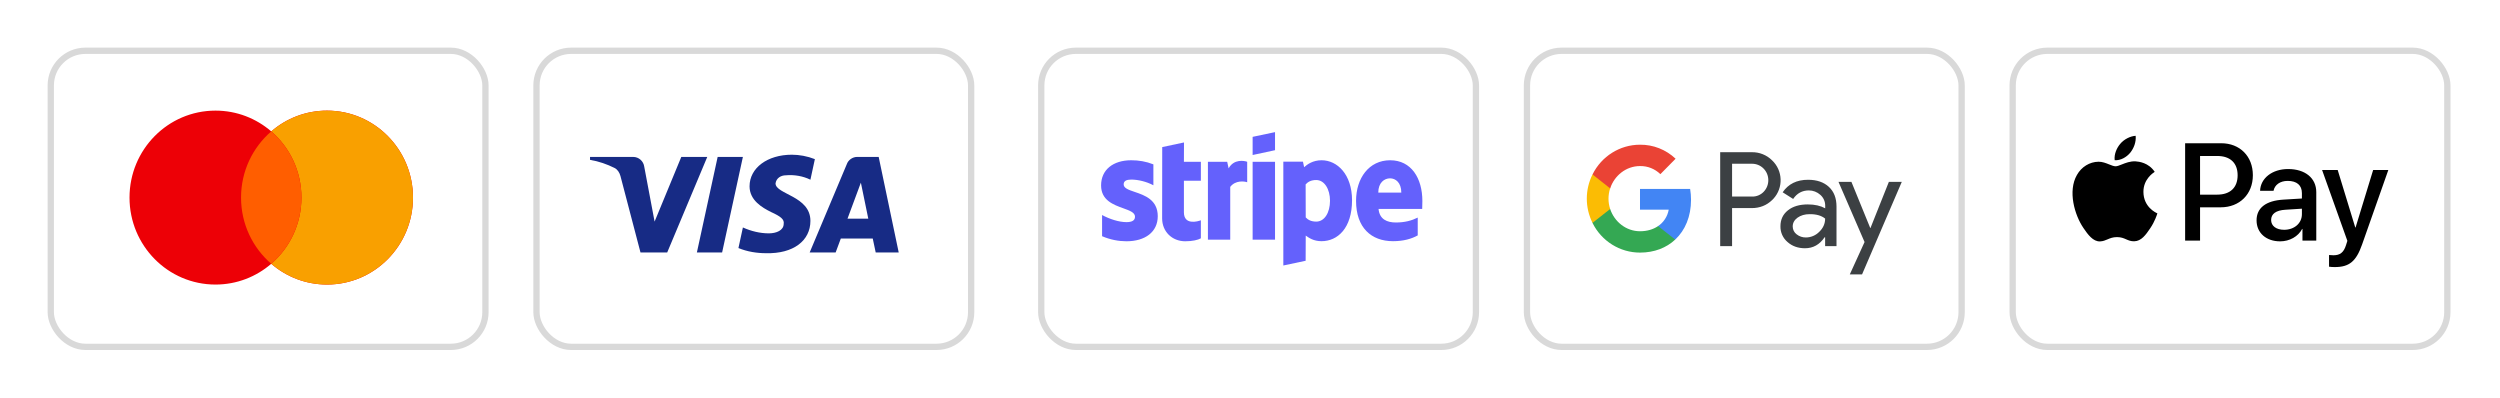 <svg width="1050" height="167" viewBox="0 0 1050 167" fill="none" xmlns="http://www.w3.org/2000/svg">
<g filter="url(#filter0_d_550_208)">
<rect x="845.323" y="21.323" width="182.562" height="124.354" rx="14.552" fill="white" stroke="#D9D9D9" stroke-width="2.646"/>
<path fill-rule="evenodd" clip-rule="evenodd" d="M888.165 67.27C890.653 67.48 893.14 66.011 894.695 64.149C896.223 62.235 897.234 59.664 896.975 57.042C894.772 57.147 892.052 58.51 890.497 60.425C889.072 62.077 887.854 64.752 888.165 67.27ZM917.754 101.051V60.163H932.911C940.735 60.163 946.202 65.618 946.202 73.591C946.202 81.564 940.632 87.072 932.704 87.072H924.024V101.051H917.754ZM896.948 67.768C894.757 67.641 892.758 68.436 891.143 69.077C890.103 69.49 889.223 69.84 888.554 69.84C887.802 69.84 886.886 69.472 885.857 69.058C884.509 68.516 882.967 67.896 881.351 67.926C877.646 67.978 874.2 70.103 872.309 73.486C868.422 80.252 871.298 90.271 875.055 95.779C876.895 98.507 879.097 101.496 881.999 101.392C883.275 101.343 884.194 100.948 885.144 100.54C886.238 100.07 887.375 99.582 889.15 99.582C890.863 99.582 891.95 100.057 892.993 100.514C893.985 100.948 894.938 101.365 896.352 101.339C899.358 101.287 901.249 98.612 903.089 95.884C905.074 92.956 905.947 90.099 906.079 89.666L906.084 89.648C906.089 89.633 906.092 89.622 906.094 89.616C906.091 89.612 906.067 89.601 906.024 89.581L906.024 89.581L906.023 89.581C905.36 89.273 900.288 86.923 900.239 80.62C900.19 75.329 904.262 72.649 904.903 72.227L904.903 72.227C904.942 72.201 904.968 72.184 904.98 72.175C902.389 68.293 898.348 67.873 896.948 67.768ZM957.655 101.366C961.593 101.366 965.246 99.346 966.904 96.146H967.034V101.051H972.837V80.699C972.837 74.797 968.174 70.995 960.997 70.995C954.338 70.995 949.415 74.85 949.234 80.148H954.882C955.349 77.63 957.655 75.978 960.816 75.978C964.65 75.978 966.801 77.787 966.801 81.118V83.374L958.976 83.846C951.695 84.292 947.757 87.308 947.757 92.553C947.757 97.851 951.825 101.366 957.655 101.366ZM959.338 96.513C955.996 96.513 953.871 94.887 953.871 92.396C953.871 89.826 955.918 88.331 959.83 88.094L966.8 87.649V89.957C966.8 93.786 963.587 96.513 959.338 96.513ZM992.088 102.651C989.575 109.811 986.699 112.171 980.584 112.171C980.118 112.171 978.563 112.119 978.2 112.014V107.109C978.589 107.162 979.548 107.214 980.04 107.214C982.812 107.214 984.367 106.034 985.325 102.965L985.895 101.156L975.273 71.388H981.828L989.212 95.543H989.341L996.726 71.388H1003.1L992.088 102.651ZM924.023 65.513H931.252C936.693 65.513 939.802 68.45 939.802 73.617C939.802 78.784 936.693 81.748 931.226 81.748H924.023V65.513Z" fill="black"/>
</g>
<g filter="url(#filter1_d_550_208)">
<rect x="641.323" y="21.323" width="182.562" height="124.354" rx="14.552" fill="white" stroke="#D9D9D9" stroke-width="2.646"/>
<path fill-rule="evenodd" clip-rule="evenodd" d="M727.472 103.386V87.4H735.723C739.104 87.4 741.957 86.267 744.283 84.033L744.842 83.467C749.091 78.841 748.812 71.635 744.283 67.355C742.019 65.089 738.917 63.862 735.723 63.925H722.478V103.386H727.472ZM727.473 82.554V68.771H735.849C737.648 68.771 739.354 69.463 740.626 70.722C743.325 73.365 743.387 77.771 740.781 80.509C739.509 81.862 737.71 82.617 735.849 82.554H727.473ZM768.136 78.495C765.996 76.512 763.08 75.505 759.389 75.505C754.643 75.505 751.076 77.268 748.719 80.76L753.123 83.561C754.736 81.17 756.939 79.974 759.73 79.974C761.498 79.974 763.204 80.635 764.538 81.831C765.841 82.963 766.585 84.6 766.585 86.33V87.495C764.662 86.425 762.243 85.858 759.265 85.858C755.791 85.858 752.999 86.677 750.921 88.344C748.843 90.012 747.788 92.215 747.788 95.016C747.726 97.565 748.812 99.988 750.735 101.624C752.689 103.386 755.171 104.267 758.086 104.267C761.529 104.267 764.259 102.725 766.337 99.641H766.554V103.386H771.331V86.74C771.331 83.246 770.276 80.477 768.136 78.495ZM754.582 98.414C753.558 97.659 752.938 96.432 752.938 95.11C752.938 93.631 753.621 92.404 754.954 91.428C756.319 90.453 758.026 89.949 760.042 89.949C762.834 89.918 765.006 90.547 766.557 91.806C766.557 93.946 765.719 95.802 764.075 97.376C762.586 98.886 760.57 99.736 758.46 99.736C757.064 99.767 755.699 99.295 754.582 98.414ZM782.063 115.25L798.75 76.386H793.322L785.599 95.771H785.506L777.596 76.386H772.168L783.117 101.655L776.914 115.25H782.063Z" fill="#3C4043"/>
<path d="M710.232 83.939C710.232 82.397 710.107 80.855 709.859 79.345H688.799V88.061H700.864C700.368 90.862 698.755 93.379 696.398 94.953V100.617H703.594C707.812 96.684 710.232 90.862 710.232 83.939Z" fill="#4285F4"/>
<path d="M688.799 106.093C694.817 106.093 699.904 104.079 703.595 100.617L696.399 94.953C694.383 96.338 691.808 97.124 688.799 97.124C682.968 97.124 678.036 93.128 676.268 87.778H668.855V93.631C672.639 101.278 680.363 106.093 688.799 106.093Z" fill="#34A853"/>
<path d="M676.269 87.778C675.339 84.977 675.339 81.925 676.269 79.093V73.271H668.855C665.66 79.659 665.66 87.212 668.855 93.6L676.269 87.778Z" fill="#FBBC04"/>
<path d="M688.799 69.747C691.994 69.684 695.065 70.911 697.36 73.145L703.75 66.663C699.687 62.824 694.352 60.715 688.799 60.778C680.363 60.778 672.639 65.624 668.855 73.271L676.268 79.124C678.036 73.743 682.968 69.747 688.799 69.747Z" fill="#EA4335"/>
</g>
<g filter="url(#filter2_d_550_208)">
<rect x="21.323" y="21.323" width="182.562" height="124.354" rx="14.552" fill="white" stroke="#D9D9D9" stroke-width="2.646"/>
<path fill-rule="evenodd" clip-rule="evenodd" d="M137.349 119.515C157.292 119.515 173.458 103.161 173.458 82.987C173.458 62.813 157.292 46.458 137.349 46.458C128.412 46.458 120.232 49.743 113.927 55.184C107.622 49.743 99.442 46.458 90.505 46.458C70.562 46.458 54.396 62.813 54.396 82.987C54.396 103.161 70.562 119.515 90.505 119.515C99.442 119.515 107.622 116.23 113.927 110.789C120.232 116.23 128.412 119.515 137.349 119.515Z" fill="#ED0006"/>
<path fill-rule="evenodd" clip-rule="evenodd" d="M113.927 110.789C121.691 104.089 126.614 94.119 126.614 82.987C126.614 71.854 121.691 61.884 113.927 55.184C120.232 49.743 128.412 46.458 137.349 46.458C157.292 46.458 173.458 62.813 173.458 82.987C173.458 103.161 157.292 119.515 137.349 119.515C128.412 119.515 120.232 116.23 113.927 110.789Z" fill="#F9A000"/>
<path fill-rule="evenodd" clip-rule="evenodd" d="M113.927 110.789C121.691 104.089 126.614 94.119 126.614 82.987C126.614 71.854 121.691 61.885 113.927 55.185C106.163 61.885 101.24 71.854 101.24 82.987C101.24 94.119 106.163 104.089 113.927 110.789Z" fill="#FF5E00"/>
</g>
<g filter="url(#filter3_d_550_208)">
<rect x="437.323" y="21.323" width="182.562" height="124.354" rx="14.552" fill="white" stroke="#D9D9D9" stroke-width="2.646"/>
<path fill-rule="evenodd" clip-rule="evenodd" d="M535.512 63.084L526.104 65.103V57.476L535.512 55.494V63.084ZM497.279 59.831L488.134 61.776L488.096 91.726C488.096 97.26 492.257 101.335 497.804 101.335C500.878 101.335 503.127 100.774 504.364 100.101V92.511C503.164 92.997 497.242 94.717 497.242 89.183V75.909H504.364V67.945H497.242L497.279 59.831ZM475.128 75.423C473.141 75.423 471.941 75.984 471.941 77.442C471.941 79.035 474.006 79.735 476.567 80.604C480.742 82.02 486.237 83.885 486.26 90.791C486.26 97.484 480.9 101.335 473.103 101.335C469.88 101.335 466.357 100.7 462.871 99.204V90.305C466.019 92.025 469.992 93.296 473.103 93.296C475.202 93.296 476.702 92.735 476.702 91.015C476.702 89.252 474.464 88.446 471.763 87.472C467.648 85.99 462.458 84.121 462.458 77.891C462.458 71.273 467.519 67.309 475.128 67.309C478.239 67.309 481.312 67.796 484.423 69.029V77.816C481.575 76.283 477.976 75.423 475.128 75.423ZM516.021 70.712L515.422 67.945H507.325V100.662H516.696V78.49C518.907 75.61 522.656 76.134 523.818 76.545V67.945C522.618 67.496 518.233 66.674 516.021 70.712ZM526.103 67.945H535.512V100.663H526.103V67.945ZM597.396 84.434C597.396 74.862 592.748 67.309 583.865 67.309C574.944 67.309 569.546 74.862 569.546 84.36C569.546 95.614 575.918 101.298 585.064 101.298C589.524 101.298 592.898 100.288 595.447 98.868V91.389C592.898 92.661 589.974 93.446 586.263 93.446C582.628 93.446 579.404 92.174 578.992 87.762H597.321C597.321 87.556 597.334 87.089 597.35 86.55L597.35 86.549C597.371 85.816 597.396 84.951 597.396 84.434ZM578.879 80.882C578.879 76.657 581.465 74.9 583.827 74.9C586.113 74.9 588.55 76.657 588.55 80.882H578.879ZM547.731 70.226C549.043 69.029 551.404 67.309 555.077 67.309C561.637 67.309 567.822 73.217 567.859 84.061C567.859 95.914 561.749 101.298 555.04 101.298C551.741 101.298 549.755 99.915 548.406 98.942L548.368 109.524L538.997 111.506V67.908H547.244L547.731 70.226ZM548.405 91.314C549.305 92.287 550.617 93.072 552.828 93.072C556.277 93.072 558.601 89.333 558.601 84.322C558.601 79.424 556.239 75.61 552.828 75.61C550.692 75.61 549.342 76.358 548.368 77.442L548.405 91.314Z" fill="#6461FC"/>
</g>
<g filter="url(#filter4_d_550_208)">
<rect x="225.323" y="21.323" width="182.562" height="124.354" rx="14.552" fill="white" stroke="#D9D9D9" stroke-width="2.646"/>
<path fill-rule="evenodd" clip-rule="evenodd" d="M280.225 106.033H269.005L260.592 73.934C260.192 72.458 259.344 71.153 258.097 70.537C254.984 68.991 251.554 67.761 247.812 67.14V65.904H265.887C268.382 65.904 270.253 67.761 270.564 69.917L274.93 93.071L286.144 65.904H297.053L280.225 106.033ZM303.289 106.033H292.693L301.418 65.904H312.015L303.289 106.033ZM325.724 77.021C326.035 74.86 327.906 73.624 330.089 73.624C333.519 73.314 337.255 73.935 340.374 75.475L342.245 66.835C339.126 65.6 335.696 64.979 332.584 64.979C322.299 64.979 314.815 70.537 314.815 78.252C314.815 84.121 320.116 87.202 323.858 89.058C327.906 90.909 329.465 92.145 329.154 93.996C329.154 96.773 326.035 98.009 322.923 98.009C319.181 98.009 315.439 97.083 312.015 95.537L310.144 104.182C313.885 105.723 317.934 106.343 321.675 106.343C333.207 106.648 340.374 101.095 340.374 92.76C340.374 82.264 325.724 81.649 325.724 77.021V77.021ZM377.458 106.033L369.045 65.904H360.007C358.136 65.904 356.266 67.14 355.642 68.991L340.062 106.033H350.97L353.147 100.17H366.55L367.797 106.033H377.458ZM361.566 76.711L364.679 91.835H355.954L361.566 76.711Z" fill="#172B85"/>
</g>
<defs>
<filter id="filter0_d_550_208" x="824" y="0" width="225.208" height="167" filterUnits="userSpaceOnUse" color-interpolation-filters="sRGB">
<feFlood flood-opacity="0" result="BackgroundImageFix"/>
<feColorMatrix in="SourceAlpha" type="matrix" values="0 0 0 0 0 0 0 0 0 0 0 0 0 0 0 0 0 0 127 0" result="hardAlpha"/>
<feOffset/>
<feGaussianBlur stdDeviation="10"/>
<feComposite in2="hardAlpha" operator="out"/>
<feColorMatrix type="matrix" values="0 0 0 0 0 0 0 0 0 0 0 0 0 0 0 0 0 0 0.07 0"/>
<feBlend mode="normal" in2="BackgroundImageFix" result="effect1_dropShadow_550_208"/>
<feBlend mode="normal" in="SourceGraphic" in2="effect1_dropShadow_550_208" result="shape"/>
</filter>
<filter id="filter1_d_550_208" x="620" y="0" width="225.208" height="167" filterUnits="userSpaceOnUse" color-interpolation-filters="sRGB">
<feFlood flood-opacity="0" result="BackgroundImageFix"/>
<feColorMatrix in="SourceAlpha" type="matrix" values="0 0 0 0 0 0 0 0 0 0 0 0 0 0 0 0 0 0 127 0" result="hardAlpha"/>
<feOffset/>
<feGaussianBlur stdDeviation="10"/>
<feComposite in2="hardAlpha" operator="out"/>
<feColorMatrix type="matrix" values="0 0 0 0 0 0 0 0 0 0 0 0 0 0 0 0 0 0 0.07 0"/>
<feBlend mode="normal" in2="BackgroundImageFix" result="effect1_dropShadow_550_208"/>
<feBlend mode="normal" in="SourceGraphic" in2="effect1_dropShadow_550_208" result="shape"/>
</filter>
<filter id="filter2_d_550_208" x="0" y="0" width="225.208" height="167" filterUnits="userSpaceOnUse" color-interpolation-filters="sRGB">
<feFlood flood-opacity="0" result="BackgroundImageFix"/>
<feColorMatrix in="SourceAlpha" type="matrix" values="0 0 0 0 0 0 0 0 0 0 0 0 0 0 0 0 0 0 127 0" result="hardAlpha"/>
<feOffset/>
<feGaussianBlur stdDeviation="10"/>
<feComposite in2="hardAlpha" operator="out"/>
<feColorMatrix type="matrix" values="0 0 0 0 0 0 0 0 0 0 0 0 0 0 0 0 0 0 0.07 0"/>
<feBlend mode="normal" in2="BackgroundImageFix" result="effect1_dropShadow_550_208"/>
<feBlend mode="normal" in="SourceGraphic" in2="effect1_dropShadow_550_208" result="shape"/>
</filter>
<filter id="filter3_d_550_208" x="416" y="0" width="225.208" height="167" filterUnits="userSpaceOnUse" color-interpolation-filters="sRGB">
<feFlood flood-opacity="0" result="BackgroundImageFix"/>
<feColorMatrix in="SourceAlpha" type="matrix" values="0 0 0 0 0 0 0 0 0 0 0 0 0 0 0 0 0 0 127 0" result="hardAlpha"/>
<feOffset/>
<feGaussianBlur stdDeviation="10"/>
<feComposite in2="hardAlpha" operator="out"/>
<feColorMatrix type="matrix" values="0 0 0 0 0 0 0 0 0 0 0 0 0 0 0 0 0 0 0.07 0"/>
<feBlend mode="normal" in2="BackgroundImageFix" result="effect1_dropShadow_550_208"/>
<feBlend mode="normal" in="SourceGraphic" in2="effect1_dropShadow_550_208" result="shape"/>
</filter>
<filter id="filter4_d_550_208" x="204" y="0" width="225.208" height="167" filterUnits="userSpaceOnUse" color-interpolation-filters="sRGB">
<feFlood flood-opacity="0" result="BackgroundImageFix"/>
<feColorMatrix in="SourceAlpha" type="matrix" values="0 0 0 0 0 0 0 0 0 0 0 0 0 0 0 0 0 0 127 0" result="hardAlpha"/>
<feOffset/>
<feGaussianBlur stdDeviation="10"/>
<feComposite in2="hardAlpha" operator="out"/>
<feColorMatrix type="matrix" values="0 0 0 0 0 0 0 0 0 0 0 0 0 0 0 0 0 0 0.07 0"/>
<feBlend mode="normal" in2="BackgroundImageFix" result="effect1_dropShadow_550_208"/>
<feBlend mode="normal" in="SourceGraphic" in2="effect1_dropShadow_550_208" result="shape"/>
</filter>
</defs>
</svg>
